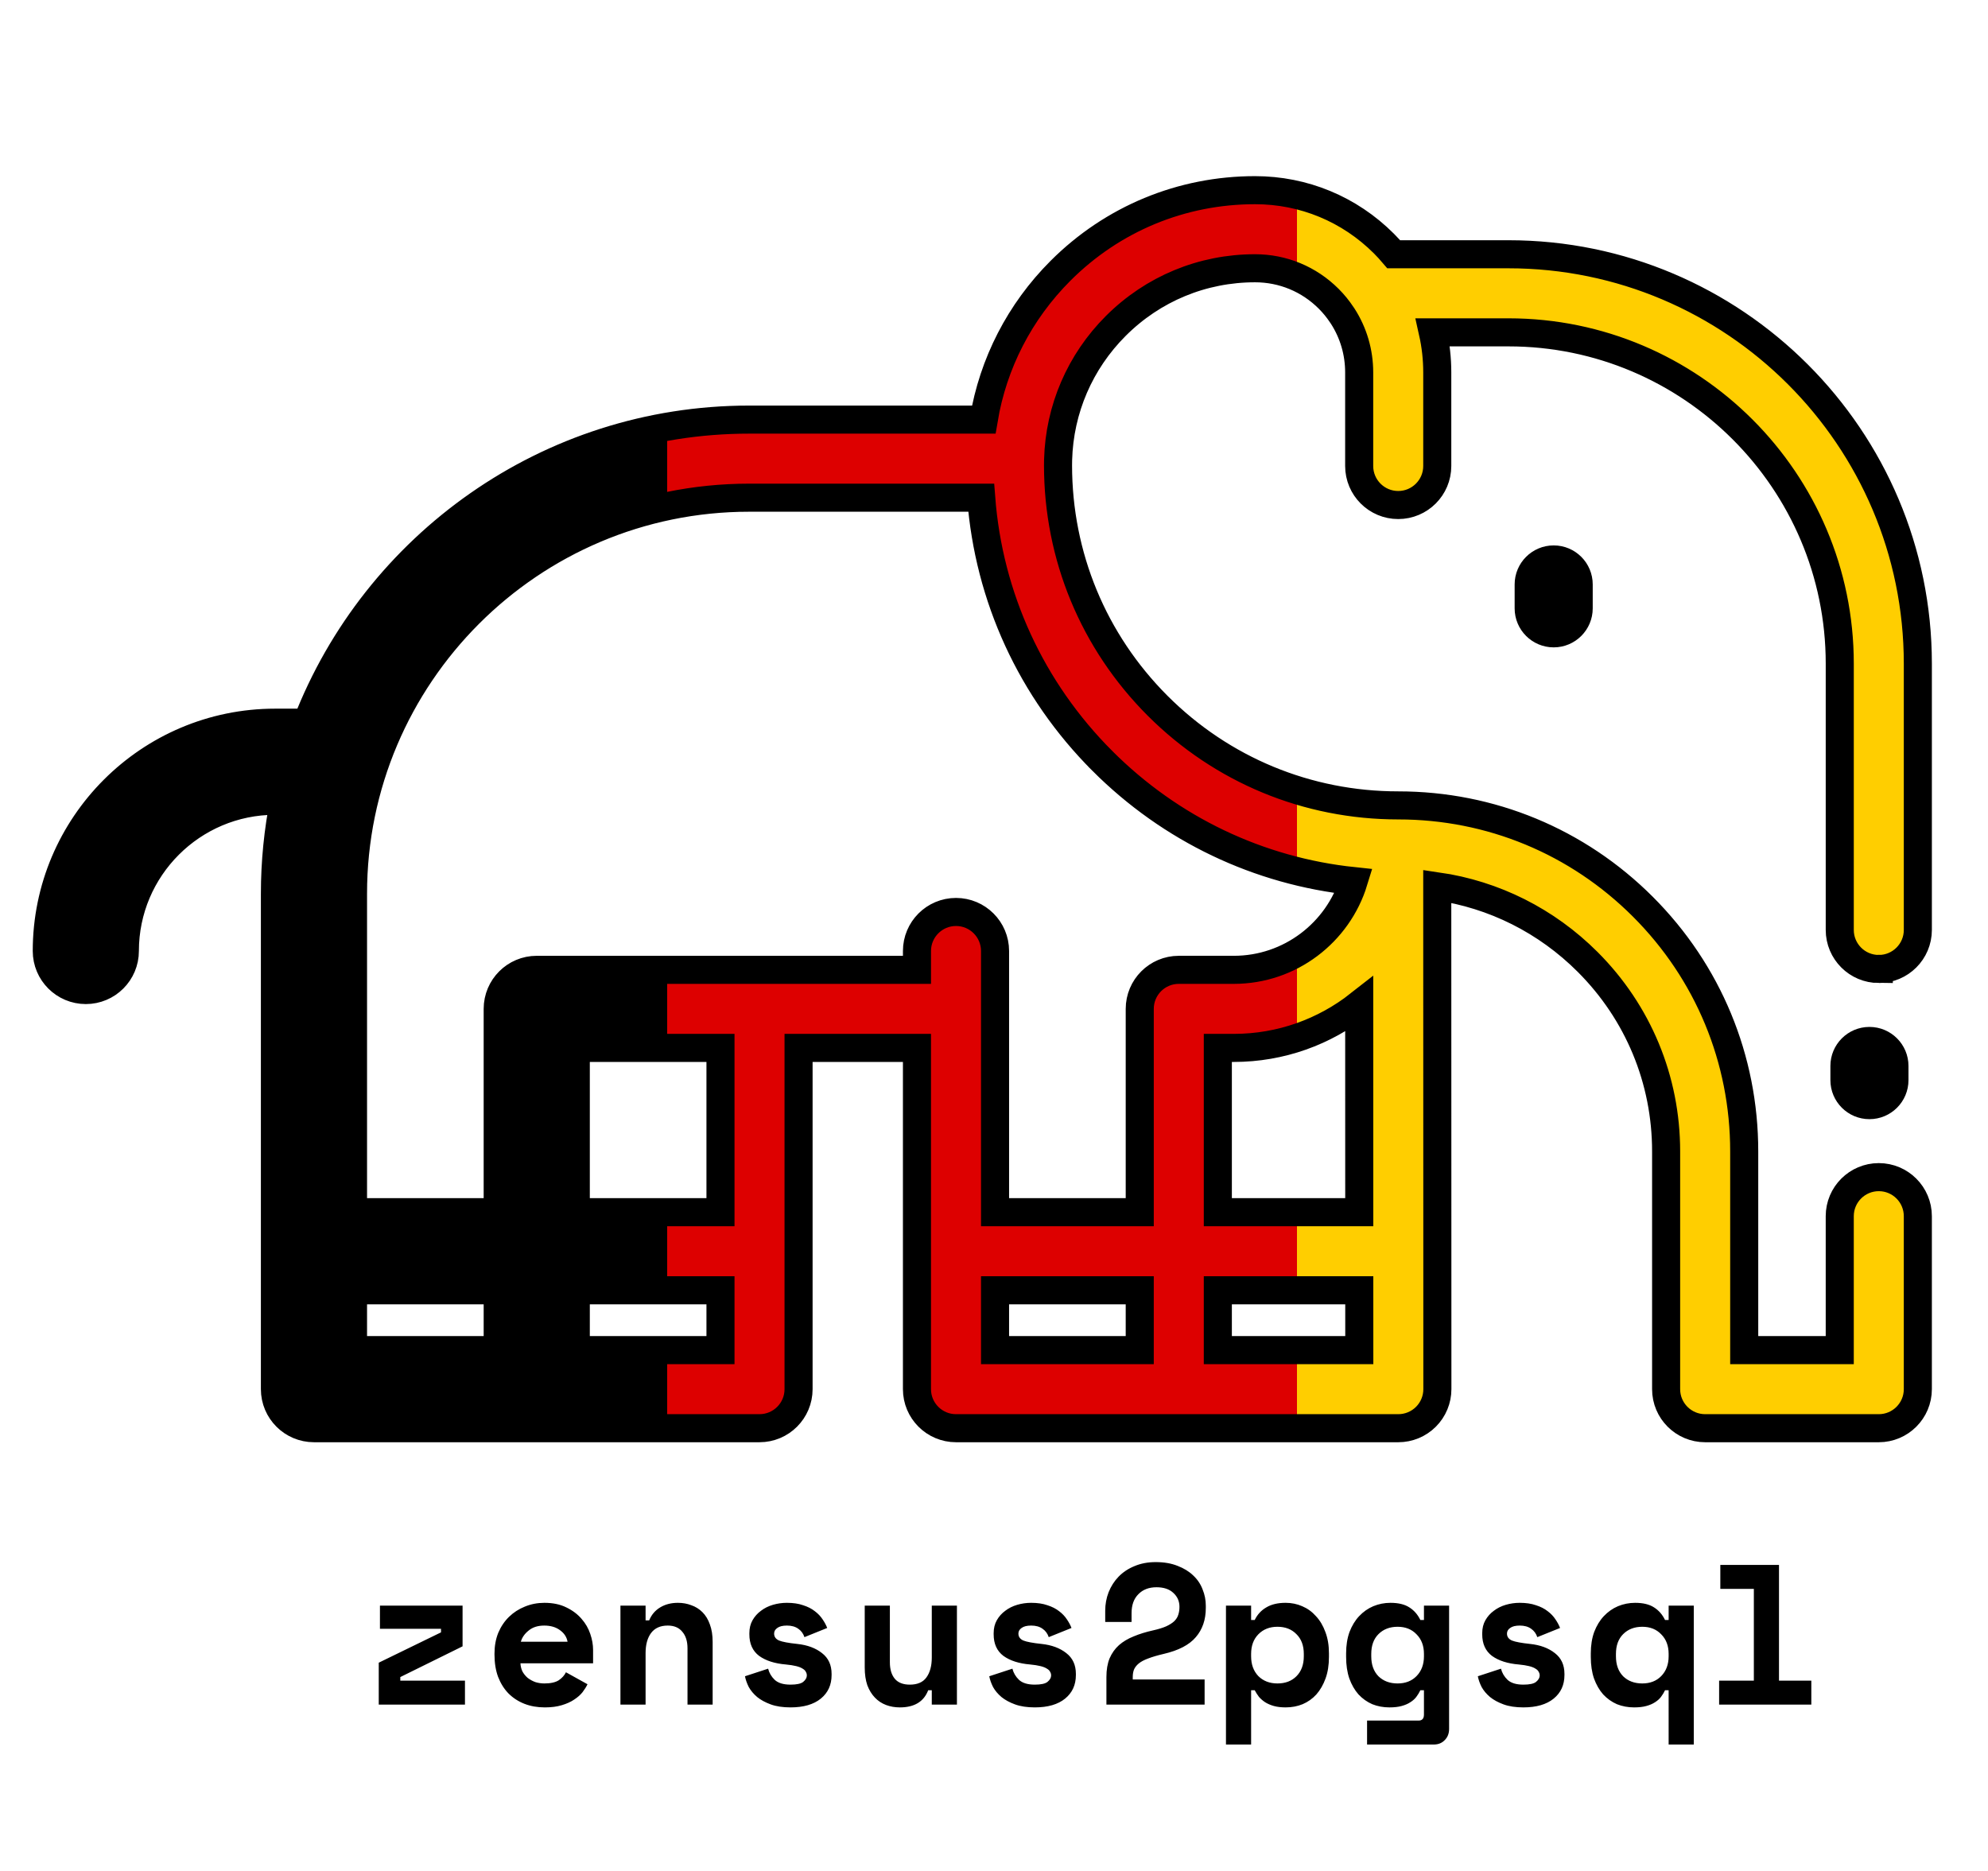 <?xml version="1.0" encoding="UTF-8" standalone="no"?>
<!-- Uploaded to: SVG Repo, www.svgrepo.com, Generator: SVG Repo Mixer Tools -->

<svg
   height="800"
   width="850"
   version="1.1"
   id="Layer_1"
   viewBox="0 0 544.001 512.001"
   xml:space="preserve"
   sodipodi:docname="zensus2pgsql-logo.svg"
   inkscape:version="1.4.2 (2aeb623e1d, 2025-05-12)"
   xmlns:inkscape="http://www.inkscape.org/namespaces/inkscape"
   xmlns:sodipodi="http://sodipodi.sourceforge.net/DTD/sodipodi-0.dtd"
   xmlns="http://www.w3.org/2000/svg"
   xmlns:svg="http://www.w3.org/2000/svg"><sodipodi:namedview
   id="namedview11"
   pagecolor="#ffffff"
   bordercolor="#000000"
   borderopacity="0.25"
   inkscape:showpageshadow="2"
   inkscape:pageopacity="0.0"
   inkscape:pagecheckerboard="0"
   inkscape:deskcolor="#d1d1d1"
   showguides="true"
   inkscape:zoom="0.87"
   inkscape:cx="410.34483"
   inkscape:cy="421.26437"
   inkscape:window-width="1854"
   inkscape:window-height="1011"
   inkscape:window-x="0"
   inkscape:window-y="0"
   inkscape:window-maximized="1"
   inkscape:current-layer="Layer_1"
   showgrid="false" />
<defs
   id="defs6">
	<!-- Linear gradient with German flag colors: black, red, gold (left to right) -->
	<linearGradient
   id="germanFlag"
   x1="-2.088"
   y1="103.056"
   x2="419.631"
   y2="103.056"
   gradientTransform="matrix(1.226,0,0,0.816,12.8,0)"
   gradientUnits="userSpaceOnUse">
		<stop
   offset="0%"
   style="stop-color:#000000;stop-opacity:1"
   id="stop1" />
		<stop
   offset="33.33%"
   style="stop-color:#000000;stop-opacity:1"
   id="stop2" />
		<stop
   offset="33.33%"
   style="stop-color:#DD0000;stop-opacity:1"
   id="stop3" />
		<stop
   offset="66.67%"
   style="stop-color:#DD0000;stop-opacity:1"
   id="stop4" />
		<stop
   offset="66.67%"
   style="stop-color:#FFCE00;stop-opacity:1"
   id="stop5" />
		<stop
   offset="100%"
   style="stop-color:#FFCE00;stop-opacity:1"
   id="stop6" />
	</linearGradient>
</defs>
<g
   id="g7"
   transform="translate(0,-34.56)">
	<g
   id="g6">
		<path
   fill="url(#germanFlag)"
   stroke="#000000"
   stroke-width="3"
   d="m 514.118,299.729 c 5.899,0 10.684,-4.783 10.684,-10.683 V 216.163 C 524.801,154.393 474.549,104.141 412.78,104.141 h -31.397 c -0.859,-1.01 -1.749,-1.992 -2.686,-2.929 -9.421,-9.421 -21.945,-14.609 -35.263,-14.609 -20.106,0 -39.011,7.831 -53.231,22.051 -11.18,11.18 -18.441,25.356 -21.009,40.735 h -64.195 c -55.055,0 -102.206,34.462 -121.026,82.942 h -8.694 c -34.451,-10e-4 -62.479,28.027 -62.479,62.478 0,5.901 4.783,10.683 10.683,10.683 5.901,0 10.684,-4.783 10.684,-10.683 0,-22.669 18.443,-41.111 41.111,-41.111 h 2.464 c -1.643,8.232 -2.512,16.738 -2.512,25.446 v 97.826 37.745 c 0,5.901 4.783,10.684 10.683,10.684 h 60.962 60.962 c 5.901,0 10.684,-4.783 10.684,-10.684 V 376.97 321.33 h 32.399 v 55.64 37.745 c 0,5.901 4.783,10.684 10.683,10.684 h 60.962 60.08 c 2.833,0 5.552,-1.126 7.555,-3.13 2.003,-2.004 3.129,-4.722 3.128,-7.556 l -0.033,-137.61 c 15.529,2.253 29.86,9.405 41.155,20.698 13.846,13.847 21.472,32.258 21.472,51.842 v 65.074 c 0,5.901 4.784,10.683 10.684,10.683 h 47.512 c 5.899,0 10.684,-4.783 10.684,-10.683 v -47.341 c 0,-5.901 -4.784,-10.684 -10.684,-10.684 -5.899,0 -10.683,4.783 -10.683,10.684 v 36.657 H 477.29 v -54.391 c 0,-25.29 -9.848,-49.067 -27.729,-66.95 -17.882,-17.881 -41.659,-27.729 -66.95,-27.729 -24.86,0 -48.24,-9.682 -65.827,-27.258 -17.581,-17.593 -27.263,-40.972 -27.263,-65.833 0,-0.526 0.012,-1.05 0.021,-1.508 0.376,-13.806 5.976,-26.805 15.772,-36.601 10.184,-10.184 23.722,-15.792 38.122,-15.792 7.611,0 14.768,2.966 20.154,8.352 1.341,1.34 2.545,2.814 3.578,4.382 0.081,0.123 0.165,0.245 0.25,0.363 2.952,4.583 4.511,9.897 4.511,15.396 v 25.616 c 0,5.901 4.784,10.684 10.683,10.684 5.899,0 10.684,-4.783 10.684,-10.684 v -25.616 c 0,-3.717 -0.409,-7.387 -1.209,-10.955 h 20.695 c 49.987,0 90.654,40.667 90.654,90.654 v 72.883 c -0.002,5.9 4.782,10.683 10.682,10.683 z m -377.925,104.3 H 96.598 V 387.651 H 136.193 Z m 60.961,0 h -39.595 v -16.378 h 39.595 z m 0,-37.744 h -39.595 v -44.956 h 39.595 z m 114.728,37.744 h -39.596 v -16.378 h 39.596 z m 60.078,0 h -38.711 v -16.378 h 38.706 z m -0.01,-37.744 h -38.701 v -44.956 h 4.37 c 12.94,0 24.853,-4.449 34.318,-11.882 z M 301.674,242.811 c 18.728,18.716 42.795,30.151 68.758,32.88 -4.299,14.036 -17.383,24.272 -32.813,24.272 h -15.053 c -5.899,0 -10.684,4.784 -10.684,10.684 v 55.64 h -39.596 v -55.64 -15.837 c 0,-5.901 -4.783,-10.683 -10.684,-10.683 -5.9,0 -10.683,4.783 -10.683,10.683 v 5.154 H 146.875 c -5.9,0 -10.683,4.784 -10.683,10.683 v 55.64 H 96.598 v -87.142 c 0,-59.766 48.629,-108.388 108.401,-108.388 h 63.495 c 2.076,27.216 13.67,52.531 33.18,72.054 z"
   id="path6"
   style="fill:url(#germanFlag);stroke-width:7.68;stroke-dasharray:none" />
	</g>
</g>
<g
   id="g9"
   transform="translate(10.24,-34.56)">
	<g
   id="g8">
		<path
   fill="#000000"
   d="m 501.317,315.586 c -5.899,0 -10.684,4.783 -10.684,10.683 v 3.876 c 0,5.899 4.784,10.683 10.684,10.683 5.9,0 10.683,-4.783 10.683,-10.682 v -3.876 c 0,-5.9 -4.783,-10.684 -10.683,-10.684 z"
   id="path7" />
	</g>
</g>
<g
   id="g11"
   transform="translate(0,-34.56)">
	<g
   id="g10">
		<path
   fill="#000000"
   d="m 425.154,183.815 c -5.899,0 -10.684,4.783 -10.684,10.683 v 6.536 c 0,5.899 4.784,10.683 10.684,10.683 5.899,0 10.683,-4.784 10.683,-10.683 v -6.536 c 0,-5.9 -4.784,-10.683 -10.683,-10.683 z"
   id="path9" />
	</g>
</g>
<path
   style="font-weight:bold;font-size:54.613px;line-height:1;font-family:'SpaceMono Nerd Font';-inkscape-font-specification:'SpaceMono Nerd Font Bold';stroke-width:5.568"
   d="m 127.234,459.924 v 6.554 h -23.593 v -11.469 l 17.039,-8.301 v -0.983 h -16.712 v -6.335 h 22.61 v 11.141 l -17.039,8.41 v 0.983 z m 15.182,-4.751 q 0.055,1.202 0.546,2.239 0.546,0.983 1.42,1.748 0.928,0.71 2.075,1.147 1.201,0.382 2.512,0.382 2.567,0 3.932,-0.874 1.365,-0.928 1.966,-2.185 l 5.898,3.277 q -0.492,1.038 -1.365,2.185 -0.874,1.092 -2.294,2.021 -1.365,0.928 -3.386,1.529 -1.966,0.601 -4.642,0.601 -3.058,0 -5.571,-0.983 -2.512,-0.983 -4.369,-2.84 -1.802,-1.857 -2.84,-4.533 -0.983,-2.676 -0.983,-6.062 v -0.328 q 0,-3.113 1.038,-5.68 1.092,-2.567 2.949,-4.369 1.857,-1.802 4.314,-2.785 2.512,-1.038 5.352,-1.038 3.495,0 6.007,1.256 2.512,1.202 4.151,3.113 1.638,1.857 2.403,4.151 0.765,2.239 0.765,4.369 v 3.659 z m 6.499,-10.322 q -2.621,0 -4.26,1.365 -1.638,1.311 -2.13,3.058 h 12.78 q -0.328,-1.911 -2.075,-3.168 -1.693,-1.256 -4.314,-1.256 z m 27.744,21.627 h -6.881 v -27.088 h 6.881 v 4.041 h 0.983 q 0.928,-2.294 3.004,-3.55 2.075,-1.256 4.861,-1.256 1.966,0 3.659,0.655 1.748,0.601 3.058,1.911 1.311,1.311 2.021,3.331 0.765,2.021 0.765,4.806 v 17.149 h -6.881 v -15.401 q 0,-2.895 -1.42,-4.533 -1.365,-1.693 -3.987,-1.693 -3.058,0 -4.588,2.075 -1.475,2.021 -1.475,5.461 z m 35.171,-19.442 q 0,1.311 1.365,1.911 1.365,0.546 4.97,0.928 4.151,0.437 6.772,2.512 2.621,2.021 2.621,5.68 v 0.328 q 0,4.041 -2.949,6.444 -2.949,2.403 -8.301,2.403 -3.168,0 -5.407,-0.819 -2.239,-0.819 -3.714,-2.021 -1.475,-1.256 -2.294,-2.731 -0.765,-1.529 -1.038,-2.949 l 6.335,-2.075 q 0.437,1.748 1.802,3.058 1.42,1.311 4.314,1.311 2.567,0 3.495,-0.765 0.983,-0.819 0.983,-1.748 0,-0.546 -0.273,-0.983 -0.218,-0.492 -0.874,-0.874 -0.655,-0.437 -1.802,-0.71 -1.092,-0.273 -2.785,-0.437 -4.588,-0.382 -7.318,-2.348 -2.676,-2.021 -2.676,-5.898 v -0.328 q 0,-2.021 0.874,-3.55 0.874,-1.529 2.294,-2.567 1.42,-1.092 3.277,-1.638 1.857,-0.546 3.823,-0.546 2.567,0 4.424,0.655 1.911,0.601 3.222,1.638 1.311,0.983 2.13,2.239 0.819,1.202 1.256,2.348 l -6.226,2.512 q -0.492,-1.475 -1.693,-2.294 -1.202,-0.874 -3.113,-0.874 -1.748,0 -2.621,0.655 -0.874,0.601 -0.874,1.529 z m 43.145,-7.646 h 6.881 v 27.088 h -6.881 v -3.932 h -0.983 q -1.802,4.697 -7.755,4.697 -2.021,0 -3.768,-0.655 -1.748,-0.655 -3.058,-2.021 -1.311,-1.365 -2.075,-3.386 -0.71,-2.075 -0.71,-4.861 v -16.93 h 6.881 v 15.51 q 0,2.895 1.365,4.533 1.365,1.584 4.096,1.584 3.113,0 4.533,-1.966 1.475,-2.021 1.475,-5.461 z m 23.702,7.646 q 0,1.311 1.365,1.911 1.365,0.546 4.97,0.928 4.151,0.437 6.772,2.512 2.621,2.021 2.621,5.68 v 0.328 q 0,4.041 -2.949,6.444 -2.949,2.403 -8.301,2.403 -3.168,0 -5.407,-0.819 -2.239,-0.819 -3.714,-2.021 -1.475,-1.256 -2.294,-2.731 -0.765,-1.529 -1.038,-2.949 l 6.335,-2.075 q 0.437,1.748 1.802,3.058 1.42,1.311 4.314,1.311 2.567,0 3.495,-0.765 0.983,-0.819 0.983,-1.748 0,-0.546 -0.273,-0.983 -0.218,-0.492 -0.874,-0.874 -0.655,-0.437 -1.802,-0.71 -1.092,-0.273 -2.785,-0.437 -4.588,-0.382 -7.318,-2.348 -2.676,-2.021 -2.676,-5.898 v -0.328 q 0,-2.021 0.874,-3.55 0.874,-1.529 2.294,-2.567 1.42,-1.092 3.277,-1.638 1.857,-0.546 3.823,-0.546 2.567,0 4.424,0.655 1.911,0.601 3.222,1.638 1.311,0.983 2.13,2.239 0.819,1.202 1.256,2.348 l -6.226,2.512 q -0.492,-1.475 -1.693,-2.294 -1.202,-0.874 -3.113,-0.874 -1.748,0 -2.621,0.655 -0.874,0.601 -0.874,1.529 z m 50.954,12.561 v 6.881 h -26.87 v -7.537 q 0,-3.004 0.874,-5.134 0.928,-2.13 2.567,-3.604 1.693,-1.475 4.041,-2.403 2.348,-0.983 5.298,-1.638 2.185,-0.492 3.55,-1.092 1.42,-0.655 2.239,-1.42 0.819,-0.819 1.092,-1.748 0.328,-0.983 0.328,-2.185 0,-2.294 -1.693,-3.823 -1.638,-1.529 -4.588,-1.529 -3.113,0 -4.97,1.911 -1.857,1.857 -1.857,5.188 v 2.403 h -7.209 v -3.058 q 0,-2.676 0.928,-5.079 0.983,-2.458 2.731,-4.26 1.802,-1.857 4.369,-2.895 2.567,-1.092 5.789,-1.092 3.441,0 6.007,1.038 2.567,0.983 4.26,2.621 1.748,1.638 2.567,3.823 0.874,2.13 0.874,4.424 v 0.655 q 0,4.806 -2.731,7.974 -2.676,3.168 -8.793,4.588 -2.567,0.601 -4.26,1.256 -1.638,0.601 -2.567,1.365 -0.928,0.765 -1.311,1.693 -0.328,0.874 -0.328,2.021 v 0.655 z m 12.725,17.804 h -6.881 v -38.011 h 6.881 v 3.932 h 0.983 q 1.092,-2.239 3.168,-3.441 2.075,-1.256 5.298,-1.256 2.403,0 4.533,0.928 2.185,0.928 3.768,2.731 1.638,1.748 2.567,4.314 0.983,2.567 0.983,5.844 v 0.983 q 0,3.331 -0.928,5.898 -0.928,2.567 -2.512,4.369 -1.584,1.748 -3.768,2.676 -2.13,0.874 -4.642,0.874 -1.857,0 -3.222,-0.382 -1.365,-0.382 -2.403,-1.038 -0.983,-0.655 -1.693,-1.475 -0.655,-0.874 -1.147,-1.802 h -0.983 z m 7.209,-16.712 q 3.222,0 5.188,-1.966 2.021,-2.021 2.021,-5.461 v -0.655 q 0,-3.441 -2.021,-5.407 -1.966,-2.021 -5.188,-2.021 -3.222,0 -5.243,2.075 -1.966,2.021 -1.966,5.352 v 0.655 q 0,3.331 1.966,5.407 2.021,2.021 5.243,2.021 z m 40.086,1.857 h -0.983 q -0.437,0.928 -1.092,1.802 -0.601,0.819 -1.638,1.475 -0.983,0.655 -2.403,1.038 -1.365,0.382 -3.331,0.382 -2.512,0 -4.697,-0.874 -2.13,-0.928 -3.768,-2.676 -1.584,-1.802 -2.512,-4.369 -0.874,-2.567 -0.874,-5.898 v -0.983 q 0,-3.277 0.928,-5.844 0.983,-2.567 2.621,-4.314 1.693,-1.802 3.878,-2.731 2.239,-0.928 4.697,-0.928 3.277,0 5.188,1.256 1.911,1.202 3.004,3.441 h 0.983 v -3.932 h 6.881 v 33.751 q 0,1.857 -1.202,3.058 -1.147,1.202 -3.004,1.202 h -18.241 v -6.554 h 14.09 q 1.475,0 1.475,-1.638 z m -7.209,-1.857 q 3.222,0 5.188,-2.021 2.021,-2.075 2.021,-5.407 v -0.655 q 0,-3.331 -2.021,-5.352 -1.966,-2.075 -5.188,-2.075 -3.222,0 -5.243,2.021 -1.966,1.966 -1.966,5.407 v 0.655 q 0,3.441 1.966,5.461 2.021,1.966 5.243,1.966 z m 29.928,-13.653 q 0,1.311 1.365,1.911 1.365,0.546 4.97,0.928 4.151,0.437 6.772,2.512 2.621,2.021 2.621,5.68 v 0.328 q 0,4.041 -2.949,6.444 -2.949,2.403 -8.301,2.403 -3.168,0 -5.407,-0.819 -2.239,-0.819 -3.714,-2.021 -1.475,-1.256 -2.294,-2.731 -0.765,-1.529 -1.038,-2.949 l 6.335,-2.075 q 0.437,1.748 1.802,3.058 1.42,1.311 4.314,1.311 2.567,0 3.495,-0.765 0.983,-0.819 0.983,-1.748 0,-0.546 -0.273,-0.983 -0.218,-0.492 -0.874,-0.874 -0.655,-0.437 -1.802,-0.71 -1.092,-0.273 -2.785,-0.437 -4.588,-0.382 -7.318,-2.348 -2.676,-2.021 -2.676,-5.898 v -0.328 q 0,-2.021 0.874,-3.55 0.874,-1.529 2.294,-2.567 1.42,-1.092 3.277,-1.638 1.857,-0.546 3.823,-0.546 2.567,0 4.424,0.655 1.911,0.601 3.222,1.638 1.311,0.983 2.13,2.239 0.819,1.202 1.256,2.348 l -6.226,2.512 q -0.492,-1.475 -1.693,-2.294 -1.202,-0.874 -3.113,-0.874 -1.748,0 -2.621,0.655 -0.874,0.601 -0.874,1.529 z m 44.237,15.51 h -0.983 q -0.437,0.928 -1.092,1.802 -0.601,0.819 -1.638,1.475 -0.983,0.655 -2.403,1.038 -1.365,0.382 -3.331,0.382 -2.512,0 -4.697,-0.874 -2.13,-0.928 -3.768,-2.676 -1.584,-1.802 -2.512,-4.369 -0.874,-2.567 -0.874,-5.898 v -0.983 q 0,-3.277 0.928,-5.844 0.983,-2.567 2.621,-4.314 1.693,-1.802 3.878,-2.731 2.239,-0.928 4.697,-0.928 3.277,0 5.188,1.256 1.911,1.202 3.004,3.441 h 0.983 v -3.932 h 6.881 v 38.011 h -6.881 z m -7.209,-1.857 q 3.222,0 5.188,-2.021 2.021,-2.075 2.021,-5.407 v -0.655 q 0,-3.331 -2.021,-5.352 -1.966,-2.075 -5.188,-2.075 -3.222,0 -5.243,2.021 -1.966,1.966 -1.966,5.407 v 0.655 q 0,3.441 1.966,5.461 2.021,1.966 5.243,1.966 z m 21.026,-0.765 h 9.503 v -25.122 h -9.175 v -6.554 h 16.056 v 31.676 h 8.847 v 6.554 h -25.231 z"
   id="text11"
   aria-label="zensus2pgsql" /></svg>
